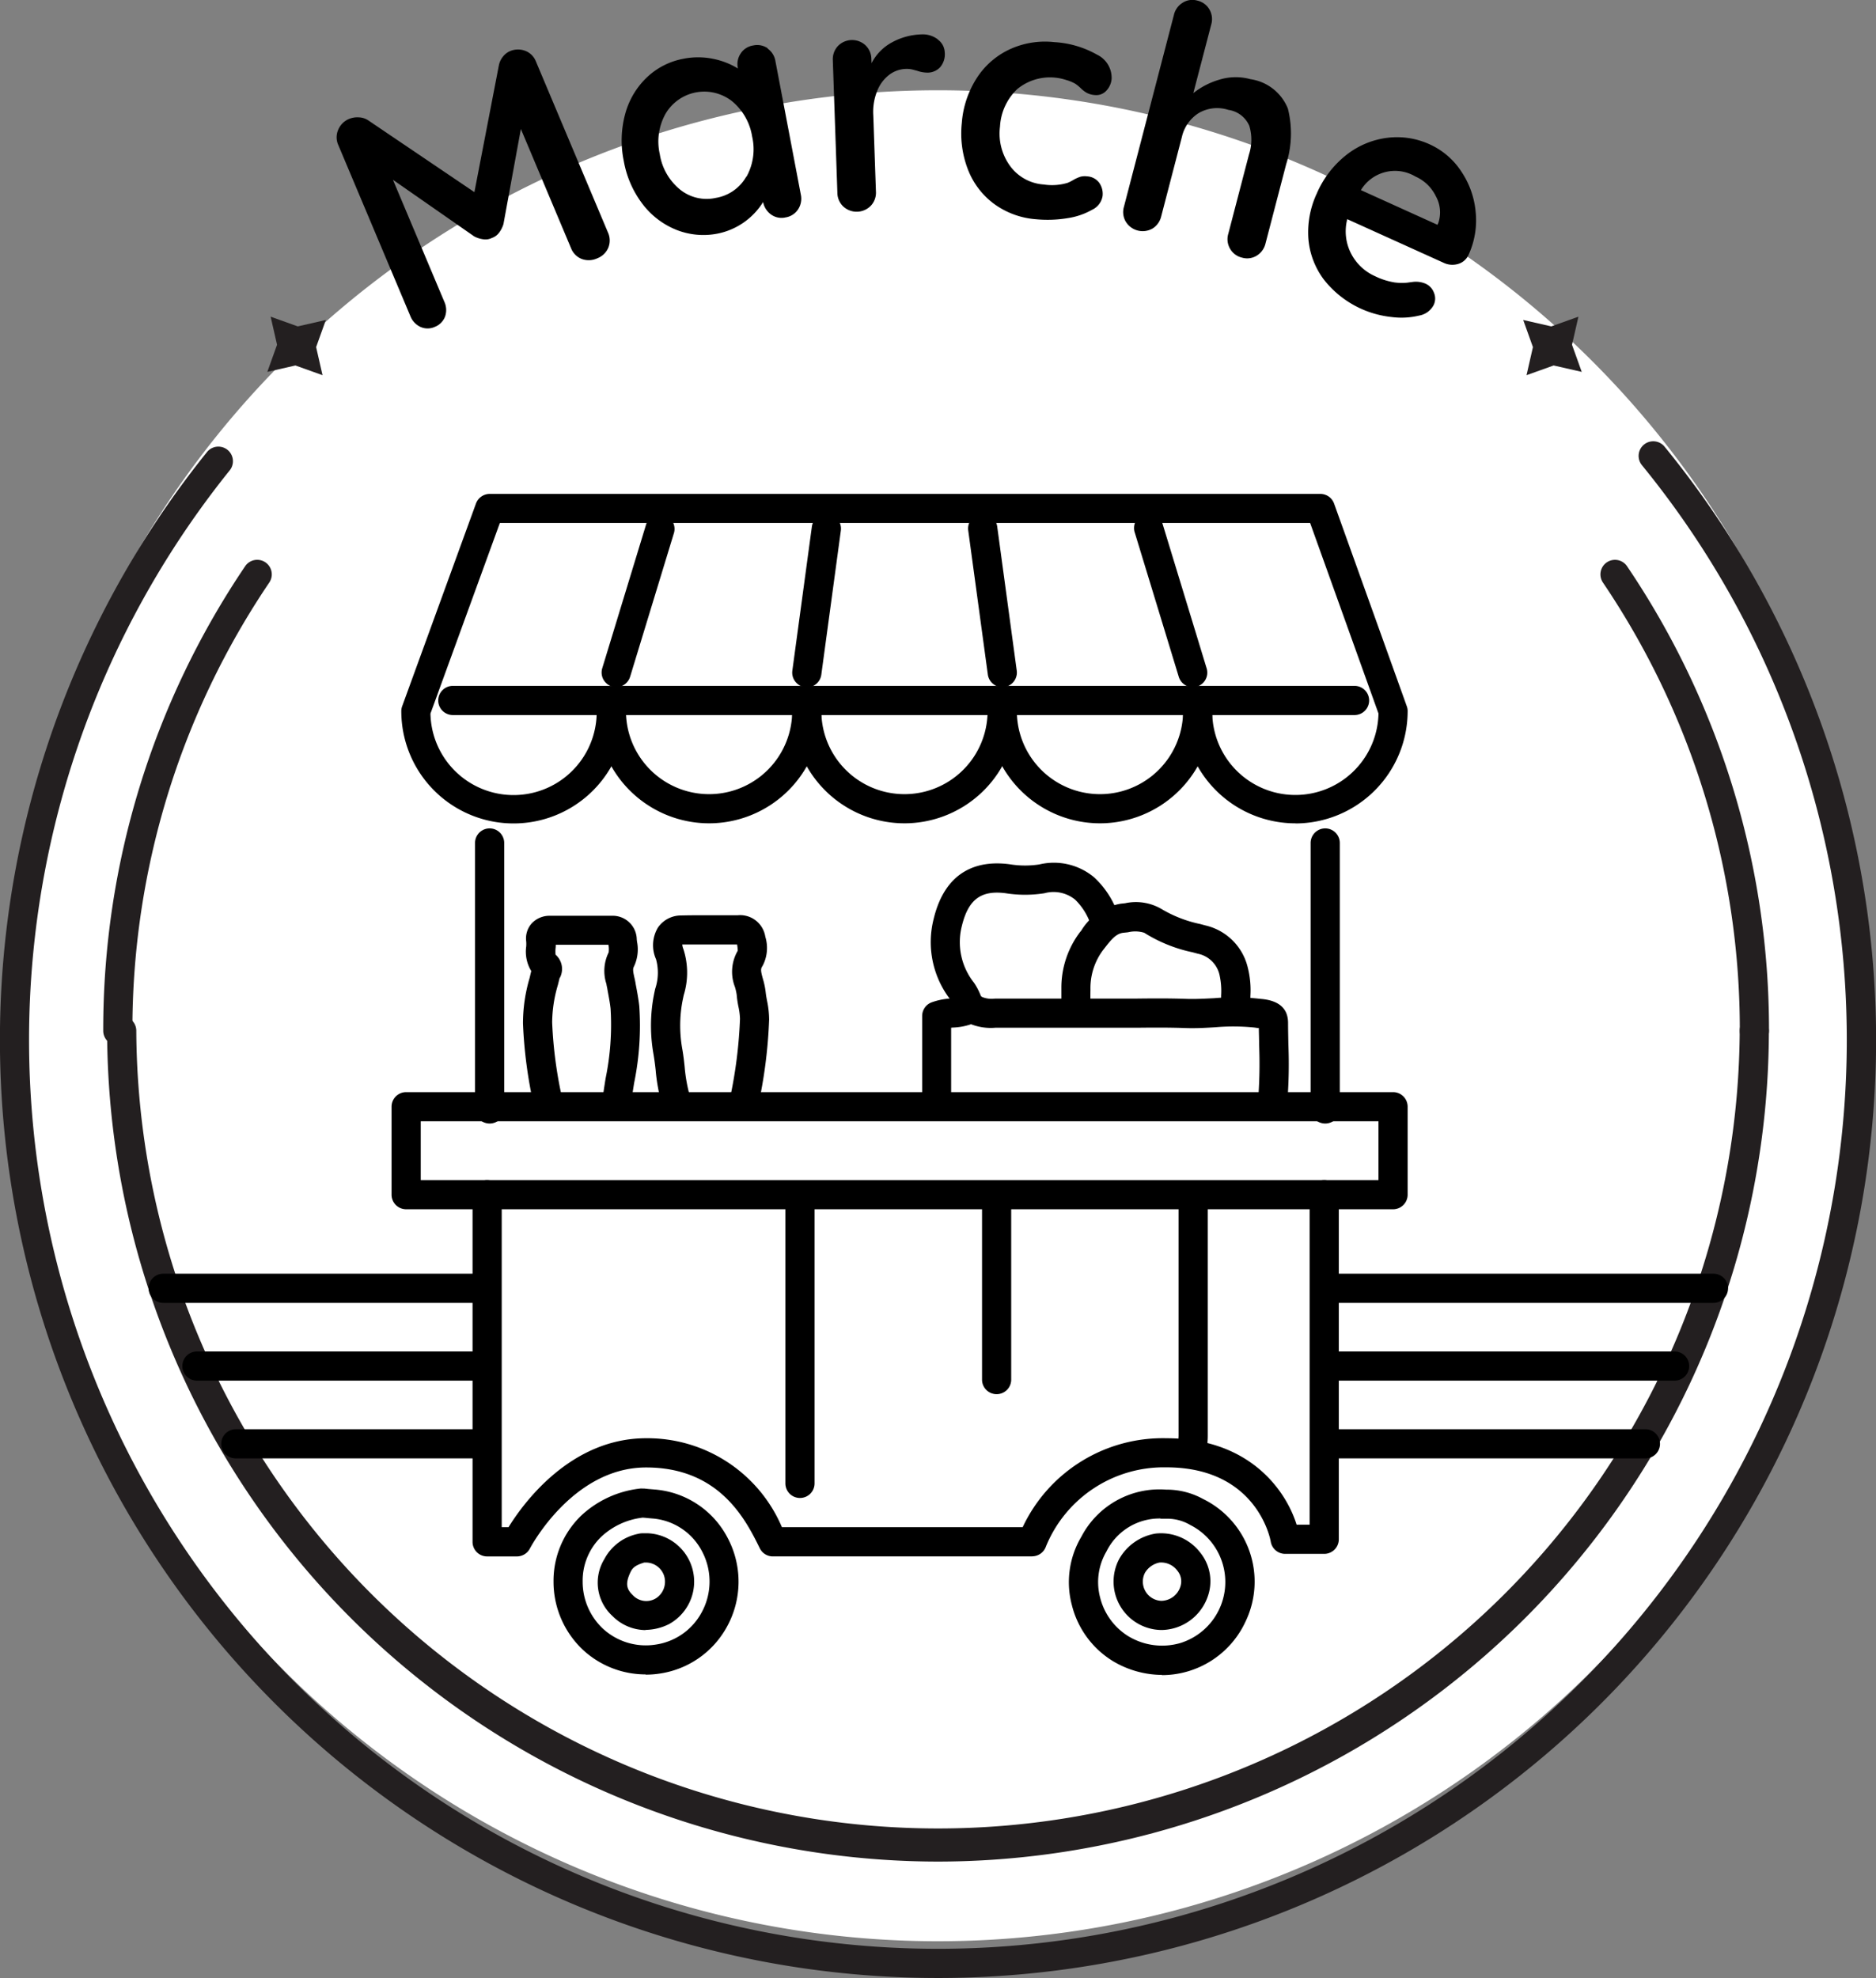 <svg xmlns="http://www.w3.org/2000/svg" width="94.219" height="99.344" viewBox="0 0 94.219 99.344"><rect x="0" y="0" width="94.219" height="99.344" fill="#808080" stroke="none"/><path d="M46.482,0A46.482,46.482,0,1,1,0,46.482,46.482,46.482,0,0,1,46.482,0Z" transform="translate(0.628 4.534)" fill="#fff"/><g transform="translate(0)"><path d="M91.1,72.025H45.812a.732.732,0,1,1,0-1.465H91.1a.732.732,0,1,1,0,1.465Z" transform="translate(-23.07 -36.112)"/><g transform="translate(26.263 43.343)"><path d="M114.636,162.539a4.86,4.86,0,0,1-2.461-.688,4.6,4.6,0,0,1-2.07-2.822,4.476,4.476,0,0,1,.478-3.432,4.423,4.423,0,0,1,4.257-2.363h.044a3.788,3.788,0,0,1,1.811.469,4.623,4.623,0,0,1,2.153,6.113,4.633,4.633,0,0,1-4.218,2.734Zm-.078-7.856a2.976,2.976,0,0,0-2.715,1.655,3.04,3.04,0,0,0-.317,2.319,3.191,3.191,0,0,0,1.4,1.929,3.278,3.278,0,0,0,2.661.342,3.21,3.21,0,0,0,.469-5.917,2.276,2.276,0,0,0-1.133-.317h-.151c-.073,0-.142,0-.21,0Z" transform="translate(-82.536 -121.76)"/><path d="M81.522,137.708a.731.731,0,0,1-.732-.732V122.8a.732.732,0,1,1,1.465,0v14.173A.731.731,0,0,1,81.522,137.708Z" transform="translate(-67.608 -105.816)"/><path d="M121.85,136.122h-.059a.73.73,0,0,1-.674-.786c0-.088.015-.181.024-.269.015-.156.029-.312.034-.469V122.822a.732.732,0,0,1,1.465,0V134.6c0,.205-.02.41-.039.61-.01.078-.015.161-.02.239a.734.734,0,0,1-.727.679Z" transform="translate(-88.246 -105.826)"/><path d="M101.752,132.5a.731.731,0,0,1-.732-.732v-8.954a.732.732,0,0,1,1.465,0v8.954A.731.731,0,0,1,101.752,132.5Z" transform="translate(-77.962 -105.821)"/><path d="M95.592,108.5a.731.731,0,0,1-.732-.732v-4.423a.732.732,0,0,1,.459-.679,3.3,3.3,0,0,1,1-.2,1.378,1.378,0,0,0,.571-.117.918.918,0,0,1,.986.044,1.26,1.26,0,0,0,.64.078h6.035c.361,0,.718,0,1.079,0,.82-.01,1.665-.015,2.5.015.454.015.9-.01,1.387-.034a11.6,11.6,0,0,1,2.251.024l.146.015c.879.083,1.323.488,1.323,1.206,0,.356.01.713.015,1.069a23.894,23.894,0,0,1-.068,3.061.734.734,0,0,1-1.46-.151,23.417,23.417,0,0,0,.059-2.881c0-.283-.01-.561-.015-.845-.073,0-.142-.015-.215-.024a10.509,10.509,0,0,0-1.963-.015c-.493.029-1,.059-1.518.039-.806-.029-1.636-.024-2.441-.015-.366,0-.727,0-1.089,0h-6.01a2.723,2.723,0,0,1-1.216-.176,3.106,3.106,0,0,1-.884.166.951.951,0,0,0-.117.01v3.838a.731.731,0,0,1-.732.732Z" transform="translate(-74.809 -95.66)"/><path d="M58.5,104.363a.653.653,0,0,1-.1,0,.731.731,0,0,1-.63-.82c.054-.4.112-.786.176-1.182a13.316,13.316,0,0,0,.249-3.491c-.034-.317-.1-.64-.161-.981l-.01-.063c-.015-.063-.029-.127-.039-.2a2.1,2.1,0,0,1,.112-1.582,1.163,1.163,0,0,0-.01-.386v0H55.441c0,.059,0,.117-.01.176a1.743,1.743,0,0,0,0,.322.952.952,0,0,1,.21,1.172V97.3l-.093.376a6.774,6.774,0,0,0-.288,1.88,21.441,21.441,0,0,0,.513,3.857.734.734,0,1,1-1.431.327,22.994,22.994,0,0,1-.547-4.121,8.039,8.039,0,0,1,.332-2.29l.083-.352a1.868,1.868,0,0,1-.254-1.225,1.655,1.655,0,0,0,0-.269,1.135,1.135,0,0,1,.278-.9,1.227,1.227,0,0,1,.933-.381c.84,0,1.68,0,2.514,0h.557a1.21,1.21,0,0,1,1.269,1.123,1.323,1.323,0,0,0,.02.2,2.005,2.005,0,0,1-.161,1.23c-.063.117-.044.249.029.571.02.078.034.156.049.239l.01.063c.068.356.137.723.181,1.1a14.342,14.342,0,0,1-.259,3.877c-.059.381-.122.762-.171,1.142a.732.732,0,0,1-.727.635Z" transform="translate(-53.792 -91.55)"/><path d="M71.627,104.354a.548.548,0,0,1-.151-.015.732.732,0,0,1-.566-.869,23.071,23.071,0,0,0,.527-4.1,3.367,3.367,0,0,0-.078-.61,5.009,5.009,0,0,1-.088-.6,2.524,2.524,0,0,0-.088-.391,2.1,2.1,0,0,1,.142-1.821,2.153,2.153,0,0,0-.034-.312h-1c-.581,0-1.167,0-1.753,0a.73.73,0,0,0,.054.225,3.818,3.818,0,0,1,.02,2.314c-.029.137-.059.273-.083.41a6.672,6.672,0,0,0,.015,2.329c.049.283.083.571.112.854a8.035,8.035,0,0,0,.283,1.553.732.732,0,1,1-1.391.454,8.984,8.984,0,0,1-.347-1.836c-.029-.264-.063-.527-.107-.786a8.206,8.206,0,0,1-.01-2.827c.029-.156.059-.308.093-.459a2.557,2.557,0,0,0,.044-1.489,1.724,1.724,0,0,1,.1-1.6,1.408,1.408,0,0,1,1.157-.6c.605-.015,1.216-.01,1.821-.01h1.016a1.279,1.279,0,0,1,1.387,1.04l.01.049a1.92,1.92,0,0,1-.142,1.455c-.1.142-.1.234.02.659a3.912,3.912,0,0,1,.137.659c.015.151.044.3.073.454a4.744,4.744,0,0,1,.1.913,24.145,24.145,0,0,1-.557,4.365.73.73,0,0,1-.718.581Z" transform="translate(-60.535 -91.542)"/><path d="M97.7,96.742a.725.725,0,0,1-.664-.425c-.044-.1-.083-.2-.122-.293a1.964,1.964,0,0,0-.176-.376,4.723,4.723,0,0,1-.85-4.043c.625-2.622,2.422-2.949,3.818-2.763a4.74,4.74,0,0,0,1.489.01,3.149,3.149,0,0,1,2.759.649,4.5,4.5,0,0,1,1.255,2.031.734.734,0,1,1-1.382.493,3.129,3.129,0,0,0-.83-1.406,1.717,1.717,0,0,0-1.538-.322,6.214,6.214,0,0,1-1.953,0c-1.24-.161-1.875.312-2.2,1.655a3.273,3.273,0,0,0,.61,2.837,3.125,3.125,0,0,1,.356.693c.029.073.059.151.093.225a.732.732,0,0,1-.356.972.761.761,0,0,1-.308.068Z" transform="translate(-75.264 -88.778)"/><path d="M109.91,98.934a.731.731,0,0,1-.732-.732v-.317c0-.249,0-.5,0-.747a4.625,4.625,0,0,1,.942-2.827l.054-.063a2.885,2.885,0,0,1,2-1.357l.2-.02a2.546,2.546,0,0,1,1.806.273,6.325,6.325,0,0,0,1.972.771l.273.073a2.845,2.845,0,0,1,2.114,2.109,4.666,4.666,0,0,1,.132,1.431c0,.19,0,.376,0,.566a.732.732,0,1,1-1.46.1c-.015-.229-.01-.459-.01-.688a3.618,3.618,0,0,0-.073-1,1.4,1.4,0,0,0-1.094-1.1l-.269-.073a7.4,7.4,0,0,1-2.427-.981,1.54,1.54,0,0,0-.81-.024l-.225.024c-.361.034-.6.312-.981.806l-.054.068a3.19,3.19,0,0,0-.63,1.968q-.007.344,0,.688v.332a.731.731,0,0,1-.732.732Z" transform="translate(-82.135 -90.848)"/><path d="M61.568,162.458a4.626,4.626,0,0,1-3.178-1.26,4.693,4.693,0,0,1-1.45-3.408,4.551,4.551,0,0,1,1.387-3.305,5.166,5.166,0,0,1,2.968-1.362.512.512,0,0,1,.122,0H61.5l.181.02.347.029a4.528,4.528,0,0,1,3.647,2.412,4.686,4.686,0,0,1-.054,4.531,4.609,4.609,0,0,1-3.34,2.3,4.438,4.438,0,0,1-.718.054Zm-.142-7.875a3.659,3.659,0,0,0-2.095.967,3.06,3.06,0,0,0-.928,2.241,3.231,3.231,0,0,0,.991,2.344,3.18,3.18,0,0,0,2.676.825,3.134,3.134,0,0,0,2.285-1.572,3.235,3.235,0,0,0,.039-3.12,3.076,3.076,0,0,0-2.466-1.64c-.122-.01-.249-.02-.371-.034l-.122-.01Z" transform="translate(-55.403 -121.704)"/><path d="M63.9,162.593a2.365,2.365,0,0,1-1.665-.708,2.267,2.267,0,0,1-.405-2.861,2.473,2.473,0,0,1,1.694-1.265.925.925,0,0,1,.229-.029h.254a2.432,2.432,0,0,1,1.064,4.565,2.706,2.706,0,0,1-1.172.288Zm-.068-3.393c-.405.122-.576.244-.684.469-.293.605-.19.879.107,1.167a.924.924,0,0,0,1.172.156.992.992,0,0,0,.4-1.133.965.965,0,0,0-.893-.659h-.1Z" transform="translate(-57.739 -124.065)"/><path d="M116.935,162.586a2.432,2.432,0,0,1-2.1-3.559,2.585,2.585,0,0,1,1.777-1.274,1.14,1.14,0,0,1,.176-.02,2.48,2.48,0,0,1,2.134.981,2.285,2.285,0,0,1,.356,2.217,2.494,2.494,0,0,1-2.285,1.655Zm-.068-3.388a1.1,1.1,0,0,0-.732.513.968.968,0,0,0,.815,1.411,1.019,1.019,0,0,0,.957-.7.833.833,0,0,0-.142-.81,1.014,1.014,0,0,0-.869-.415h-.029Z" transform="translate(-84.893 -124.063)"/></g><path d="M90.578,118.233H41.012a.731.731,0,0,1-.732-.732v-4.419a.731.731,0,0,1,.732-.732H90.578a.731.731,0,0,1,.732.732V117.5A.731.731,0,0,1,90.578,118.233Zm-48.833-1.465h48.1v-2.954h-48.1Z" transform="translate(-20.614 -57.498)"/><path d="M76.718,140.3H63.692a.727.727,0,0,1-.654-.405c-.7-1.421-2.012-4.062-5.712-4.062s-5.815,4.033-5.839,4.077a.735.735,0,0,1-.649.391H49.342a.731.731,0,0,1-.732-.732V122.132a.732.732,0,0,1,1.465,0v16.7h.342c.718-1.162,3.091-4.467,6.909-4.467a7.339,7.339,0,0,1,6.821,4.467H76.239a7.775,7.775,0,0,1,7.216-4.467c4.135,0,5.986,2.568,6.542,4.34h.654V122.132a.732.732,0,0,1,1.465,0V139.44a.731.731,0,0,1-.732.732H89.421a.733.733,0,0,1-.723-.615c-.024-.146-.708-3.73-5.244-3.73a6.393,6.393,0,0,0-6.044,3.969.735.735,0,0,1-.693.5Z" transform="translate(-24.877 -62.13)"/><path d="M86.183,67.356a5.645,5.645,0,0,1-5.639-5.639.732.732,0,0,1,1.465,0,4.175,4.175,0,0,0,8.349.122L86.925,52.27H46.231l-3.486,9.574a4.175,4.175,0,0,0,8.349-.122.732.732,0,1,1,1.465,0,5.639,5.639,0,1,1-11.278,0,.723.723,0,0,1,.044-.249l3.706-10.18a.738.738,0,0,1,.688-.483h41.72a.733.733,0,0,1,.688.483l3.652,10.18a.7.7,0,0,1,.044.249,5.645,5.645,0,0,1-5.639,5.639Z" transform="translate(-21.126 -26.004)"/><path d="M67.029,78.021a5.645,5.645,0,0,1-5.639-5.639.732.732,0,0,1,1.465,0,4.174,4.174,0,0,0,8.349,0,.732.732,0,0,1,1.465,0A5.645,5.645,0,0,1,67.029,78.021Z" transform="translate(-31.417 -36.67)"/><path d="M87.129,78.021a5.645,5.645,0,0,1-5.639-5.639.732.732,0,0,1,1.465,0,4.174,4.174,0,0,0,8.349,0,.732.732,0,0,1,1.465,0A5.645,5.645,0,0,1,87.129,78.021Z" transform="translate(-41.704 -36.67)"/><path d="M107.239,78.021a5.645,5.645,0,0,1-5.639-5.639.732.732,0,0,1,1.465,0,4.174,4.174,0,1,0,8.349,0,.732.732,0,0,1,1.465,0A5.645,5.645,0,0,1,107.239,78.021Z" transform="translate(-51.995 -36.67)"/><path d="M119.612,61.571a.731.731,0,0,1-.7-.518l-2.207-7.236a.732.732,0,1,1,1.4-.425l2.207,7.236a.73.73,0,0,1-.488.913.821.821,0,0,1-.215.034Z" transform="translate(-59.71 -27.059)"/><path d="M101.3,61.567a.731.731,0,0,1-.723-.635L99.593,53.7a.734.734,0,1,1,1.455-.2l.981,7.236a.732.732,0,0,1-.63.825c-.034,0-.068,0-.1,0Z" transform="translate(-50.965 -27.056)"/><path d="M62.62,61.568a.659.659,0,0,1-.215-.034.734.734,0,0,1-.488-.913l2.207-7.236a.732.732,0,0,1,1.4.425l-2.207,7.236a.729.729,0,0,1-.7.518Z" transform="translate(-31.671 -27.056)"/><path d="M82.231,61.567a.653.653,0,0,1-.1,0,.736.736,0,0,1-.63-.825l.981-7.236a.734.734,0,0,1,1.455.2l-.981,7.236a.734.734,0,0,1-.723.635Z" transform="translate(-41.707 -27.056)"/><path d="M49.6,100.043a.731.731,0,0,1-.732-.732V85.952a.732.732,0,1,1,1.465,0V99.31A.731.731,0,0,1,49.6,100.043Z" transform="translate(-25.01 -43.614)"/><path d="M135.552,100.043a.731.731,0,0,1-.732-.732V85.952a.732.732,0,1,1,1.465,0V99.31A.731.731,0,0,1,135.552,100.043Z" transform="translate(-68.996 -43.614)"/><path d="M52.749,147A41.775,41.775,0,0,1,11.02,105.272a.732.732,0,0,1,1.465,0,40.265,40.265,0,0,0,80.529,0,.732.732,0,0,1,1.465,0A41.775,41.775,0,0,1,52.749,147Z" transform="translate(-5.64 -53.502)" fill="#231f20"/><path d="M172.366,81.98a.731.731,0,0,1-.732-.732,40.073,40.073,0,0,0-6.874-22.512.731.731,0,1,1,1.211-.82A41.526,41.526,0,0,1,173.1,81.247.731.731,0,0,1,172.366,81.98Z" transform="translate(-84.255 -29.477)" fill="#231f20"/><path d="M11.352,81.976a.731.731,0,0,1-.732-.732,41.526,41.526,0,0,1,7.128-23.333.731.731,0,1,1,1.211.82,40.073,40.073,0,0,0-6.874,22.512A.731.731,0,0,1,11.352,81.976Z" transform="translate(-5.435 -29.473)" fill="#231f20"/><path d="M47.11,122.581a47.114,47.114,0,0,1-36.7-76.657.733.733,0,0,1,1.142.918A45.646,45.646,0,1,0,82.463,46.6.732.732,0,0,1,83.6,45.67,47.11,47.11,0,0,1,47.11,122.581Z" transform="translate(0 -23.237)" fill="#231f20"/><path d="M30.439,32.746l-.488,1.362.322,1.411-1.362-.488-1.411.322.488-1.362-.322-1.411,1.362.488Z" transform="translate(-14.074 -16.675)" fill="#231f20"/><path d="M156.69,32.746l.488,1.362-.322,1.411,1.362-.488,1.411.322-.488-1.362.322-1.411-1.362.488Z" transform="translate(-80.189 -16.675)" fill="#231f20"/><path d="M44.089,5.156a.933.933,0,0,1,.547.532l3.623,8.6a.96.96,0,0,1,.02.752.981.981,0,0,1-.557.542,1.016,1.016,0,0,1-.781.034.947.947,0,0,1-.537-.542L43.884,9.086l-.874,4.775a1.4,1.4,0,0,1-.22.435.766.766,0,0,1-.361.264.722.722,0,0,1-.425.068,1.352,1.352,0,0,1-.464-.146L37.459,11.64l2.578,6.118a.989.989,0,0,1,.039.752.9.9,0,0,1-.518.518.875.875,0,0,1-.718,0,1,1,0,0,1-.508-.547l-3.623-8.6a.937.937,0,0,1,0-.752,1,1,0,0,1,.547-.547,1.083,1.083,0,0,1,.493-.078.9.9,0,0,1,.464.146L41.55,12.26l1.23-6.376a.989.989,0,0,1,.2-.425.906.906,0,0,1,.361-.283,1.014,1.014,0,0,1,.757-.015Z" transform="translate(-17.724 -2.609)"/><path d="M71.271,4.809a.957.957,0,0,1,.4.644l1.274,6.694a.978.978,0,0,1-.137.742.926.926,0,0,1-.63.405.9.9,0,0,1-.723-.142,1.01,1.01,0,0,1-.405-.63,3.5,3.5,0,0,1-2.27,1.582A3.682,3.682,0,0,1,66.7,13.92,4.006,4.006,0,0,1,65,12.626a4.981,4.981,0,0,1-.947-2.168,5.063,5.063,0,0,1,.073-2.368,3.958,3.958,0,0,1,1.089-1.831,3.614,3.614,0,0,1,1.831-.933,3.769,3.769,0,0,1,1.479,0,3.811,3.811,0,0,1,1.26.488V5.805a.957.957,0,0,1,.137-.742.909.909,0,0,1,.63-.405.932.932,0,0,1,.732.142Zm-1.055,6.44A2.838,2.838,0,0,0,70.5,9.233a2.89,2.89,0,0,0-1.011-1.777,2.258,2.258,0,0,0-3.34.635,2.859,2.859,0,0,0-.288,2.021,2.864,2.864,0,0,0,1,1.767,2.122,2.122,0,0,0,1.811.435,2.161,2.161,0,0,0,1.533-1.069Z" transform="translate(-32.725 -2.374)"/><path d="M90.942,3.8a.826.826,0,0,1,.352.635,1,1,0,0,1-.229.757.864.864,0,0,1-.605.273,1.61,1.61,0,0,1-.552-.093l-.22-.059a1.263,1.263,0,0,0-.366-.034,1.461,1.461,0,0,0-.8.283,1.892,1.892,0,0,0-.61.8,2.806,2.806,0,0,0-.205,1.255l.132,3.818a.957.957,0,0,1-.249.708.991.991,0,0,1-1.387.049.958.958,0,0,1-.3-.693l-.229-6.65a.976.976,0,0,1,.249-.713.991.991,0,0,1,1.387-.049.958.958,0,0,1,.3.693l.01.21a2.46,2.46,0,0,1,1.025-1.045,3.258,3.258,0,0,1,1.47-.4,1.246,1.246,0,0,1,.825.244Z" transform="translate(-43.847 -1.817)"/><path d="M105.714,4.936a1.288,1.288,0,0,1,.727,1.211.975.975,0,0,1-.269.6.679.679,0,0,1-.571.215,1,1,0,0,1-.41-.112,1.379,1.379,0,0,1-.293-.225,2.3,2.3,0,0,0-.278-.229,2.059,2.059,0,0,0-.459-.19,2.589,2.589,0,0,0-2.456.454,2.8,2.8,0,0,0-.869,1.885,2.765,2.765,0,0,0,.508,1.982,2.282,2.282,0,0,0,1.694.928,2.718,2.718,0,0,0,1.191-.083,2.133,2.133,0,0,0,.283-.142,1.98,1.98,0,0,1,.332-.156.851.851,0,0,1,.361-.029.819.819,0,0,1,.61.317.963.963,0,0,1,.171.679.923.923,0,0,1-.518.679,3.549,3.549,0,0,1-1.24.425,6.13,6.13,0,0,1-1.592.054,4.084,4.084,0,0,1-2.119-.786,3.88,3.88,0,0,1-1.3-1.733,5,5,0,0,1-.3-2.319,4.841,4.841,0,0,1,.757-2.261,3.939,3.939,0,0,1,1.65-1.435,4.224,4.224,0,0,1,2.236-.361,4.909,4.909,0,0,1,2.158.635Z" transform="translate(-50.612 -2.188)"/><path d="M123.815,5.475a5.1,5.1,0,0,1-.088,2.768l-1.04,3.989a.98.98,0,0,1-.439.61.913.913,0,0,1-.742.1.928.928,0,0,1-.6-.449.945.945,0,0,1-.088-.747l1.04-3.989a2.393,2.393,0,0,0,.015-1.435,1.353,1.353,0,0,0-1.05-.8,1.835,1.835,0,0,0-1.5.166,1.917,1.917,0,0,0-.835,1.191l-1.04,3.994a.98.98,0,0,1-.439.61.994.994,0,0,1-1.343-.352.945.945,0,0,1-.088-.747l2.51-9.638a.97.97,0,0,1,.444-.61.91.91,0,0,1,.742-.1.928.928,0,0,1,.6.449.965.965,0,0,1,.088.747l-.9,3.447A3.838,3.838,0,0,1,120.383,4a2.777,2.777,0,0,1,1.548-.02,2.392,2.392,0,0,1,1.889,1.5Z" transform="translate(-59.129 -0.003)"/><path d="M142.09,20.487a1.015,1.015,0,0,1-.718-.059l-4.843-2.192a2.437,2.437,0,0,0,.19,1.723,2.493,2.493,0,0,0,1.2,1.138,3.534,3.534,0,0,0,.991.317,2.852,2.852,0,0,0,.64.01c.171-.024.283-.039.347-.044a1.236,1.236,0,0,1,.557.093.8.8,0,0,1,.43.459.749.749,0,0,1-.015.615,1.017,1.017,0,0,1-.737.532,3.78,3.78,0,0,1-1.362.073,4.987,4.987,0,0,1-3.418-1.885,3.941,3.941,0,0,1-.776-2.055,4.612,4.612,0,0,1,.42-2.261,4.973,4.973,0,0,1,1.533-1.977,4.154,4.154,0,0,1,2.055-.83,3.927,3.927,0,0,1,2.08.332,3.733,3.733,0,0,1,1.587,1.357,4.322,4.322,0,0,1,.727,2.046,4.154,4.154,0,0,1-.366,2.168.826.826,0,0,1-.537.444Zm-4.877-3.711,3.847,1.743.044-.1a1.661,1.661,0,0,0-.122-1.328,2.076,2.076,0,0,0-1.035-1,2,2,0,0,0-2.734.688Z" transform="translate(-68.865 -7.228)"/><path d="M31.841,132.495H16.022a.732.732,0,0,1,0-1.465H31.841a.732.732,0,0,1,0,1.465Z" transform="translate(-7.825 -67.058)"/><path d="M155.293,132.495H136.022a.732.732,0,0,1,0-1.465h19.271a.732.732,0,1,1,0,1.465Z" transform="translate(-69.237 -67.058)"/><path d="M33.617,140.495H19.492a.732.732,0,1,1,0-1.465H33.617a.732.732,0,1,1,0,1.465Z" transform="translate(-9.601 -71.152)"/><path d="M153.34,140.495H136.022a.732.732,0,0,1,0-1.465H153.34a.732.732,0,1,1,0,1.465Z" transform="translate(-69.237 -71.152)"/><path d="M35.664,148.495H23.492a.732.732,0,0,1,0-1.465H35.664a.732.732,0,1,1,0,1.465Z" transform="translate(-11.648 -75.247)"/><path d="M151.875,148.495H136.022a.732.732,0,0,1,0-1.465h15.853a.732.732,0,0,1,0,1.465Z" transform="translate(-69.237 -75.247)"/></g></svg>